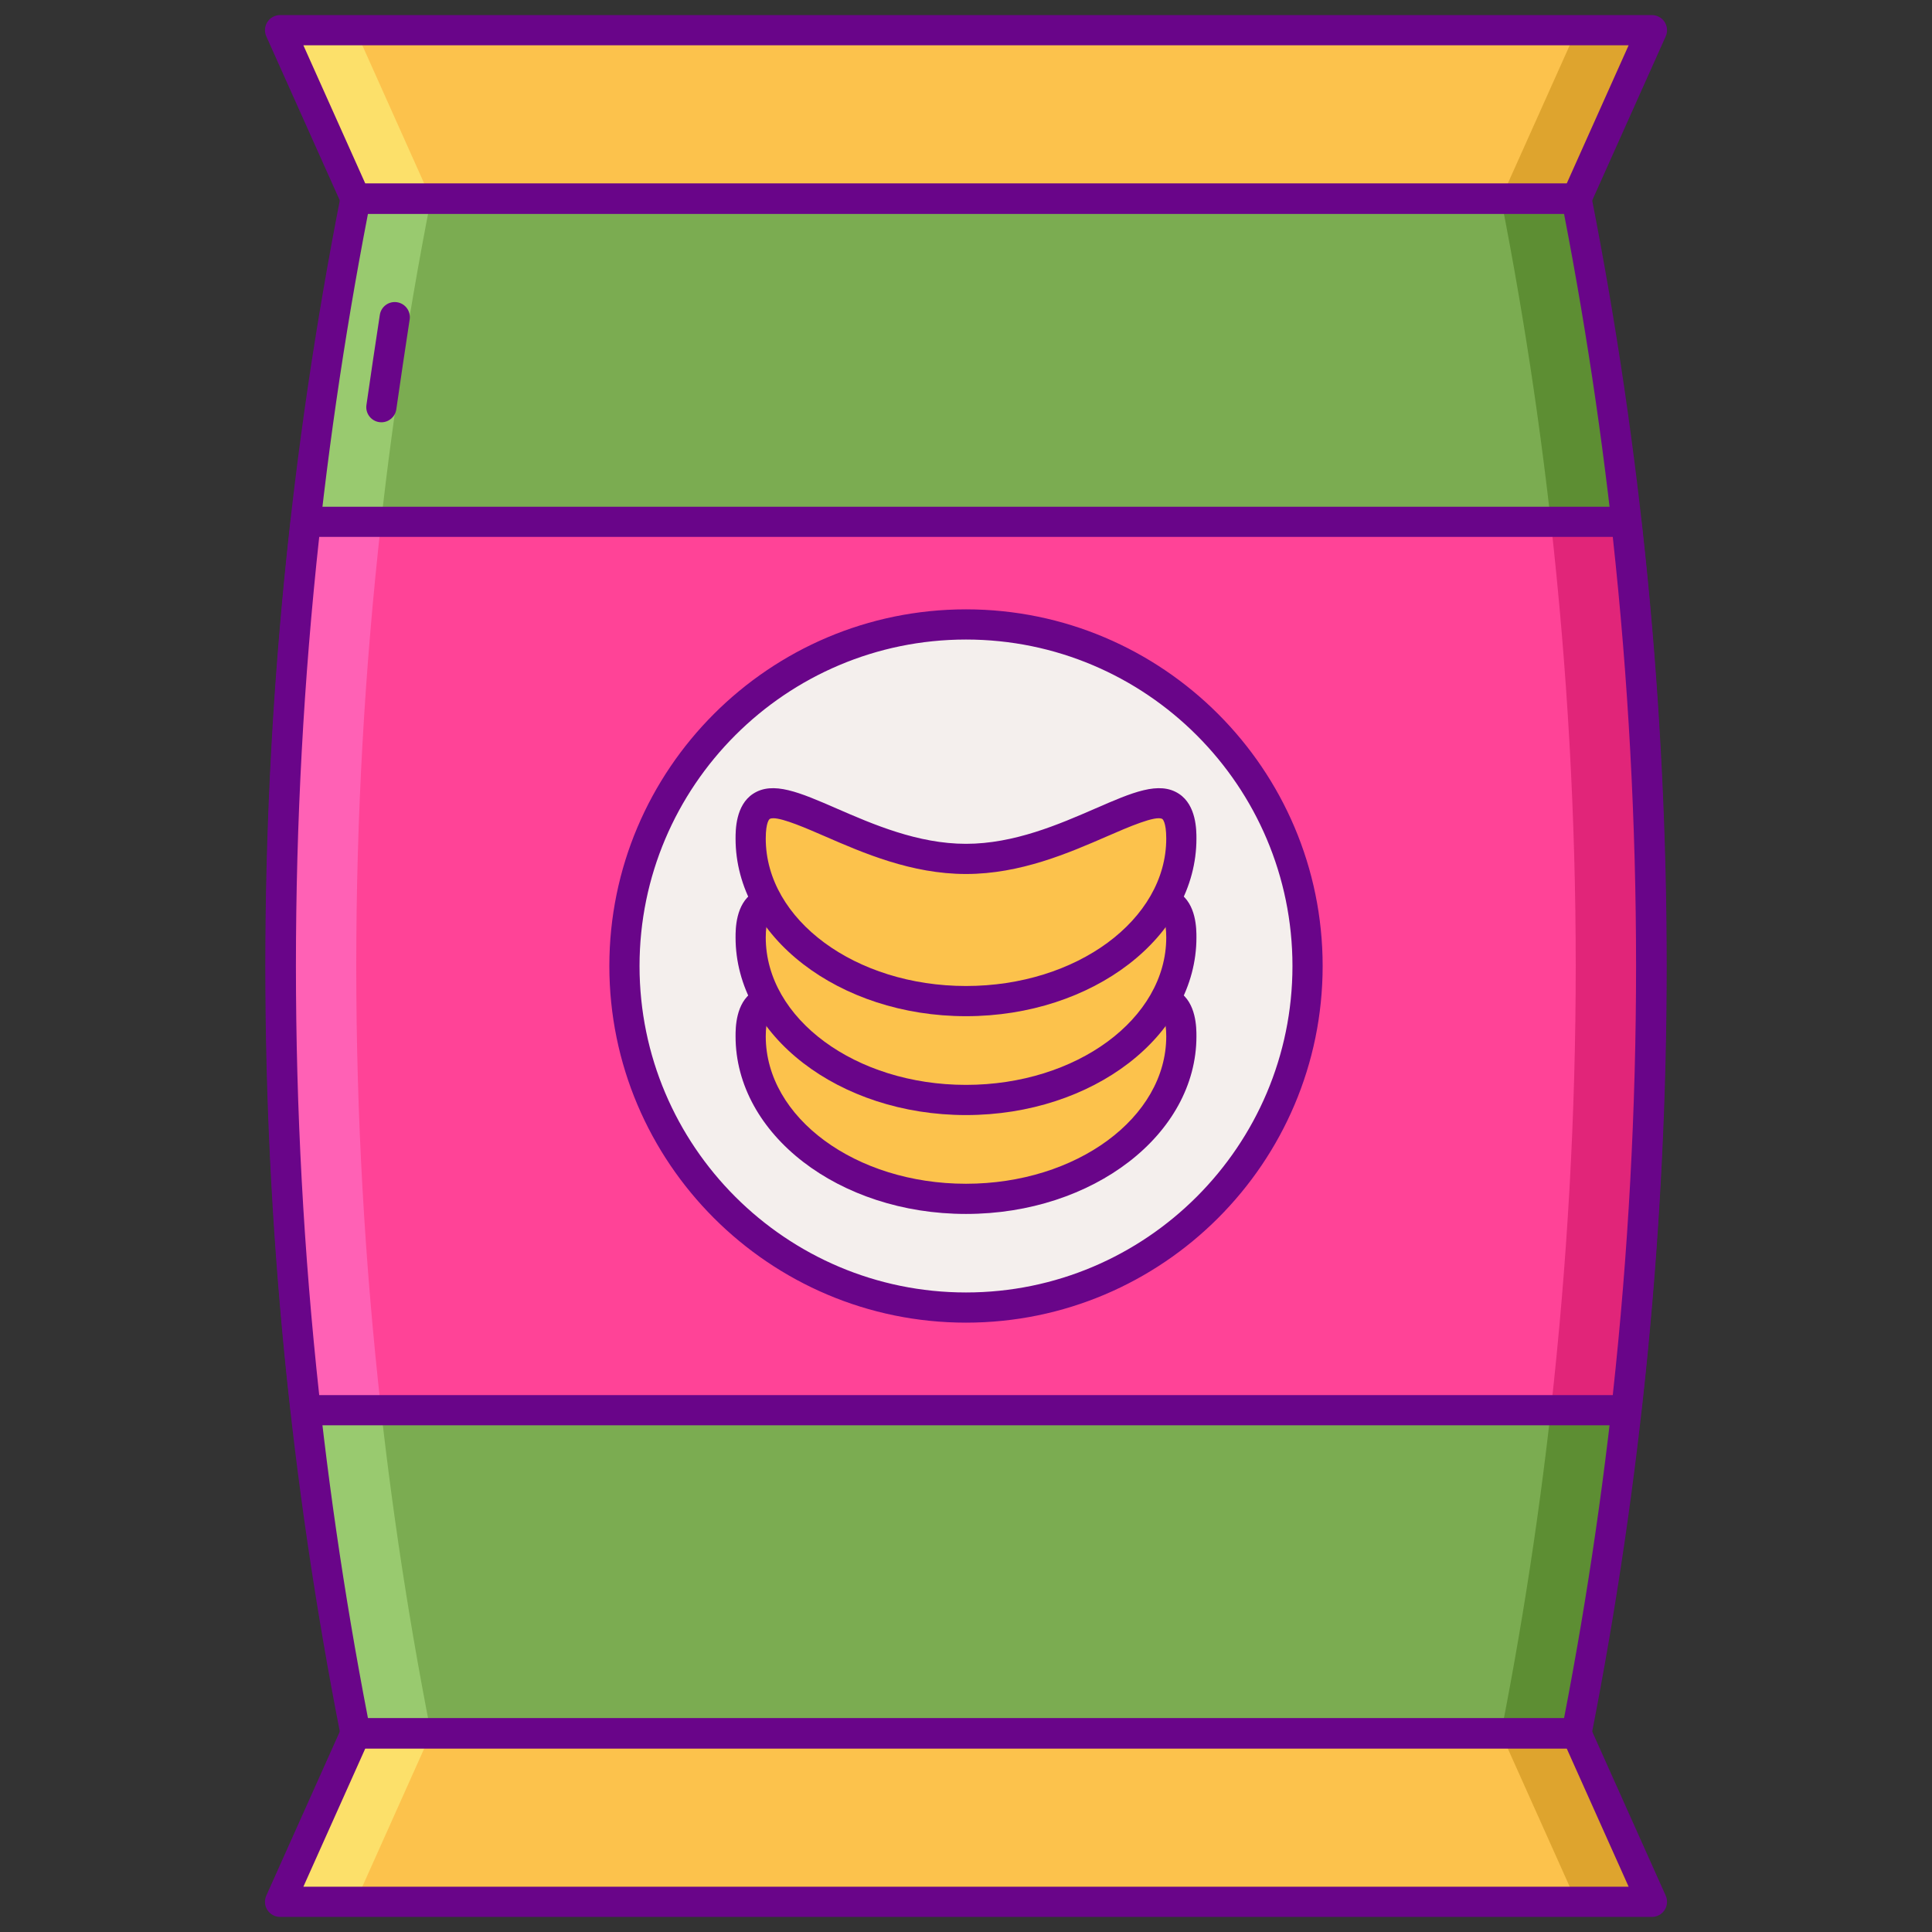 <?xml version="1.0" encoding="utf-8"?>
<!-- Generator: Adobe Illustrator 22.1.0, SVG Export Plug-In . SVG Version: 6.00 Build 0)  -->
<svg version="1.1" id="Layer_1" xmlns="http://www.w3.org/2000/svg" xmlns:xlink="http://www.w3.org/1999/xlink" x="0px" y="0px"
	 viewBox="0 0 256 256" style="enable-background:new 0 0 256 256;" xml:space="preserve">
<rect x="0" y="0" width="256" height="256" fill="#333333" stroke="none"/>
<style type="text/css">
	.st0{fill:#7BAC51;}
	.st1{fill:#F4EFED;}
	.st2{fill:#FCC24C;}
	.st3{fill:#5D8E33;}
	.st4{fill:#99CA6F;}
	.st5{fill:#690589;}
	.st6{fill:#FF4397;}
	.st7{fill:#FF61B5;}
	.st8{fill:#FCE06A;}
	.st9{fill:#DEA42E;}
	.st10{fill:#D6D1CF;}
	.st11{fill:#FFFFFF;}
	.st12{fill:#E12579;}
	.st13{fill:#E18152;}
	.st14{fill:#FF9F70;}
	.st15{fill:#FFBD8E;}
</style>
<g>
	<g>
		<polygon class="st2" points="37.11,252 218.89,252 208.89,229.675 47.11,229.675 		"/>
	</g>
	<g>
		<polygon class="st9" points="208.89,252 198.89,229.675 208.89,229.675 218.89,252 		"/>
	</g>
	<g>
		<polygon class="st8" points="47.11,252 57.11,229.675 47.11,229.675 37.11,252 		"/>
	</g>
	<g>
		<path class="st0" d="M208.89,229.675H47.11v0c-13.214-67.179-13.214-136.171,0-203.349v0h161.78v0
			C222.104,93.504,222.104,162.496,208.89,229.675L208.89,229.675z"/>
	</g>
	<g>
		<polygon class="st2" points="218.89,4 37.11,4 47.11,26.325 208.89,26.325 		"/>
	</g>
	<g>
		<path class="st3" d="M208.89,26.325L208.89,26.325l-10,0v0c13.214,67.179,13.214,136.171,0,203.349v0h10v0
			C222.104,162.496,222.104,93.504,208.89,26.325z"/>
	</g>
	<g>
		<path class="st4" d="M47.11,26.325L47.11,26.325l10,0v0c-13.214,67.179-13.214,136.171,0,203.349v0h-10v0
			C33.896,162.496,33.896,93.504,47.11,26.325z"/>
	</g>
	<g>
		<polygon class="st9" points="208.89,4 198.89,26.325 208.89,26.325 218.89,4 		"/>
	</g>
	<g>
		<polygon class="st8" points="47.11,4 57.11,26.325 47.11,26.325 37.11,4 		"/>
	</g>
	<g>
		<path class="st5" d="M208.89,28.325H47.11c-0.788,0-1.503-0.463-1.825-1.183l-10-22.325c-0.277-0.619-0.222-1.336,0.146-1.905
			C35.8,2.344,36.432,2,37.11,2H218.89c0.678,0,1.31,0.344,1.679,0.913c0.369,0.569,0.424,1.286,0.146,1.905l-10,22.325
			C210.393,27.862,209.678,28.325,208.89,28.325z M48.406,24.325h159.188L215.802,6H40.198L48.406,24.325z"/>
	</g>
	<g>
		<path class="st5" d="M208.89,231.675H47.11c-0.956,0-1.778-0.676-1.963-1.614c-13.321-67.723-13.321-136.399,0-204.122
			c0.185-0.938,1.007-1.614,1.963-1.614H208.89c0.956,0,1.778,0.676,1.963,1.614c13.321,67.723,13.321,136.399,0,204.122
			C210.667,230.999,209.845,231.675,208.89,231.675z M48.758,227.675h158.484c12.801-66.15,12.801-133.199,0-199.35H48.758
			C35.956,94.476,35.956,161.524,48.758,227.675z"/>
	</g>
	<g>
		<path class="st5" d="M50.537,55.955c-0.095,0-0.19-0.007-0.287-0.021c-1.093-0.157-1.853-1.17-1.695-2.264
			c0.572-3.985,1.164-7.969,1.775-11.95c0.167-1.092,1.185-1.843,2.281-1.673c1.092,0.168,1.841,1.189,1.673,2.281
			c-0.609,3.968-1.199,7.938-1.77,11.911C52.371,55.236,51.515,55.955,50.537,55.955z"/>
	</g>
	<g>
		<path class="st6" d="M40.508,186.857h174.984c4.402-39.122,4.402-78.592,0-117.714H40.508
			C36.106,108.265,36.106,147.735,40.508,186.857z"/>
	</g>
	<g>
		<path class="st5" d="M218.89,254H37.11c-0.678,0-1.31-0.344-1.679-0.913c-0.369-0.569-0.424-1.286-0.146-1.905l10-22.325
			c0.322-0.72,1.037-1.183,1.825-1.183H208.89c0.788,0,1.503,0.463,1.825,1.183l10,22.325c0.277,0.619,0.222,1.336-0.146,1.905
			C220.2,253.656,219.568,254,218.89,254z M40.198,250h175.604l-8.208-18.325H48.406L40.198,250z"/>
	</g>
	<g>
		<circle class="st1" cx="128" cy="128" r="45.259"/>
	</g>
	<g>
		<path class="st5" d="M128,175.258c-26.058,0-47.258-21.2-47.258-47.258s21.2-47.258,47.258-47.258s47.258,21.2,47.258,47.258
			S154.058,175.258,128,175.258z M128,84.742c-23.853,0-43.258,19.406-43.258,43.258s19.406,43.258,43.258,43.258
			s43.258-19.406,43.258-43.258S151.852,84.742,128,84.742z"/>
	</g>
	<g>
		<path class="st2" d="M156.534,137.318c0,11.893-12.775,21.535-28.534,21.535c-15.759,0-28.534-9.642-28.534-21.535
			s12.775,2.694,28.534,2.694C143.759,140.012,156.534,125.425,156.534,137.318z"/>
	</g>
	<g>
		<path class="st5" d="M128,160.854c-16.836,0-30.534-10.558-30.534-23.535c0-1.092,0-4.414,2.317-5.933
			c2.633-1.725,6.17-0.187,11.066,1.944c4.796,2.086,10.766,4.684,17.151,4.684c6.385,0,12.354-2.597,17.151-4.684
			c4.896-2.13,8.432-3.669,11.066-1.944c2.317,1.519,2.317,4.841,2.317,5.933C158.534,150.296,144.836,160.854,128,160.854z
			 M102.465,134.624c-0.21,0-0.376,0.034-0.489,0.107c-0.005,0.003-0.51,0.36-0.51,2.588c0,10.771,11.903,19.535,26.534,19.535
			c14.631,0,26.534-8.764,26.534-19.535c0-2.228-0.505-2.585-0.51-2.588c-0.824-0.538-4.554,1.082-7.277,2.267
			c-5.137,2.234-11.529,5.016-18.747,5.016c-7.217,0-13.61-2.781-18.747-5.016C106.901,135.974,103.798,134.624,102.465,134.624z"/>
	</g>
	<g>
		<path class="st2" d="M156.534,124.217c0,11.893-12.775,21.535-28.534,21.535c-15.759,0-28.534-9.642-28.534-21.535
			c0-11.893,12.775,2.694,28.534,2.694C143.759,126.911,156.534,112.324,156.534,124.217z"/>
	</g>
	<g>
		<path class="st5" d="M128,147.752c-16.836,0-30.534-10.558-30.534-23.535c0-1.092,0-4.415,2.317-5.933
			c2.633-1.726,6.171-0.186,11.066,1.943c4.796,2.087,10.766,4.684,17.151,4.684c6.385,0,12.354-2.597,17.151-4.684
			c4.896-2.13,8.433-3.669,11.066-1.943c2.317,1.518,2.317,4.841,2.317,5.933C158.534,137.194,144.836,147.752,128,147.752z
			 M102.465,121.522c-0.21,0-0.376,0.034-0.489,0.107c-0.005,0.003-0.51,0.36-0.51,2.588c0,10.771,11.903,19.535,26.534,19.535
			c14.631,0,26.534-8.763,26.534-19.535c0-2.228-0.505-2.585-0.51-2.588c-0.824-0.542-4.555,1.082-7.277,2.266
			c-5.137,2.234-11.529,5.016-18.747,5.016c-7.217,0-13.61-2.781-18.747-5.016C106.901,122.872,103.798,121.522,102.465,121.522z"/>
	</g>
	<g>
		<path class="st2" d="M156.534,111.116c0,11.893-12.775,21.535-28.534,21.535c-15.759,0-28.534-9.641-28.534-21.535
			s12.775,2.694,28.534,2.694C143.759,113.81,156.534,99.222,156.534,111.116z"/>
	</g>
	<g>
		<path class="st5" d="M128,134.651c-16.836,0-30.534-10.558-30.534-23.535c0-1.092,0-4.414,2.317-5.933
			c2.633-1.727,6.171-0.186,11.066,1.943c4.796,2.086,10.766,4.684,17.151,4.684c6.385,0,12.354-2.597,17.151-4.684
			c4.896-2.13,8.433-3.67,11.066-1.943c2.317,1.519,2.317,4.841,2.317,5.933C158.534,124.093,144.836,134.651,128,134.651z
			 M102.465,108.42c-0.21,0-0.376,0.034-0.489,0.107c-0.005,0.004-0.51,0.36-0.51,2.588c0,10.771,11.903,19.535,26.534,19.535
			c14.631,0,26.534-8.764,26.534-19.535c0-2.228-0.505-2.584-0.51-2.588c-0.824-0.541-4.555,1.082-7.277,2.266
			c-5.137,2.234-11.529,5.016-18.747,5.016c-7.217,0-13.61-2.781-18.747-5.016C106.901,109.771,103.798,108.42,102.465,108.42z"/>
	</g>
	<g>
		<path class="st12" d="M218.59,113.408c-0.004-0.142-0.009-0.284-0.013-0.425c-0.064-2.242-0.143-4.483-0.236-6.725
			c-0.01-0.254-0.021-0.509-0.032-0.763c-0.094-2.187-0.201-4.374-0.322-6.56c-0.012-0.219-0.023-0.438-0.036-0.657
			c-0.55-9.726-1.369-19.441-2.46-29.134h-10c4.402,39.122,4.402,78.592,0,117.714h10c1.091-9.693,1.909-19.408,2.46-29.134
			c0.012-0.219,0.024-0.438,0.036-0.657c0.121-2.186,0.228-4.373,0.322-6.56c0.011-0.255,0.022-0.509,0.032-0.763
			c0.093-2.241,0.171-4.483,0.236-6.725c0.004-0.142,0.009-0.283,0.013-0.425C218.86,132.866,218.86,123.134,218.59,113.408z"/>
	</g>
	<g>
		<path class="st7" d="M37.409,113.408c0.004-0.142,0.009-0.284,0.013-0.425c0.064-2.242,0.143-4.483,0.236-6.725
			c0.011-0.254,0.021-0.509,0.032-0.763c0.094-2.187,0.201-4.374,0.322-6.56c0.012-0.219,0.023-0.438,0.036-0.657
			c0.55-9.726,1.369-19.441,2.46-29.134h10c-4.402,39.122-4.402,78.592,0,117.714h-10c-1.091-9.693-1.909-19.408-2.46-29.134
			c-0.012-0.219-0.024-0.438-0.036-0.657c-0.121-2.186-0.228-4.373-0.322-6.56c-0.011-0.255-0.022-0.509-0.032-0.763
			c-0.093-2.241-0.172-4.483-0.236-6.725c-0.004-0.142-0.009-0.283-0.013-0.425C37.139,132.866,37.139,123.134,37.409,113.408z"/>
	</g>
	<g>
		<path class="st5" d="M215.492,188.857H40.508c-1.018,0-1.874-0.765-1.987-1.776c-4.411-39.203-4.411-78.958,0-118.161
			c0.114-1.012,0.969-1.776,1.987-1.776h174.984c1.018,0,1.874,0.765,1.987,1.776c4.411,39.203,4.411,78.958,0,118.161
			C217.366,188.092,216.51,188.857,215.492,188.857z M42.298,184.857h171.403c4.115-37.74,4.115-75.974,0-113.714H42.298
			C38.183,108.883,38.183,147.117,42.298,184.857z"/>
	</g>
</g>
</svg>
